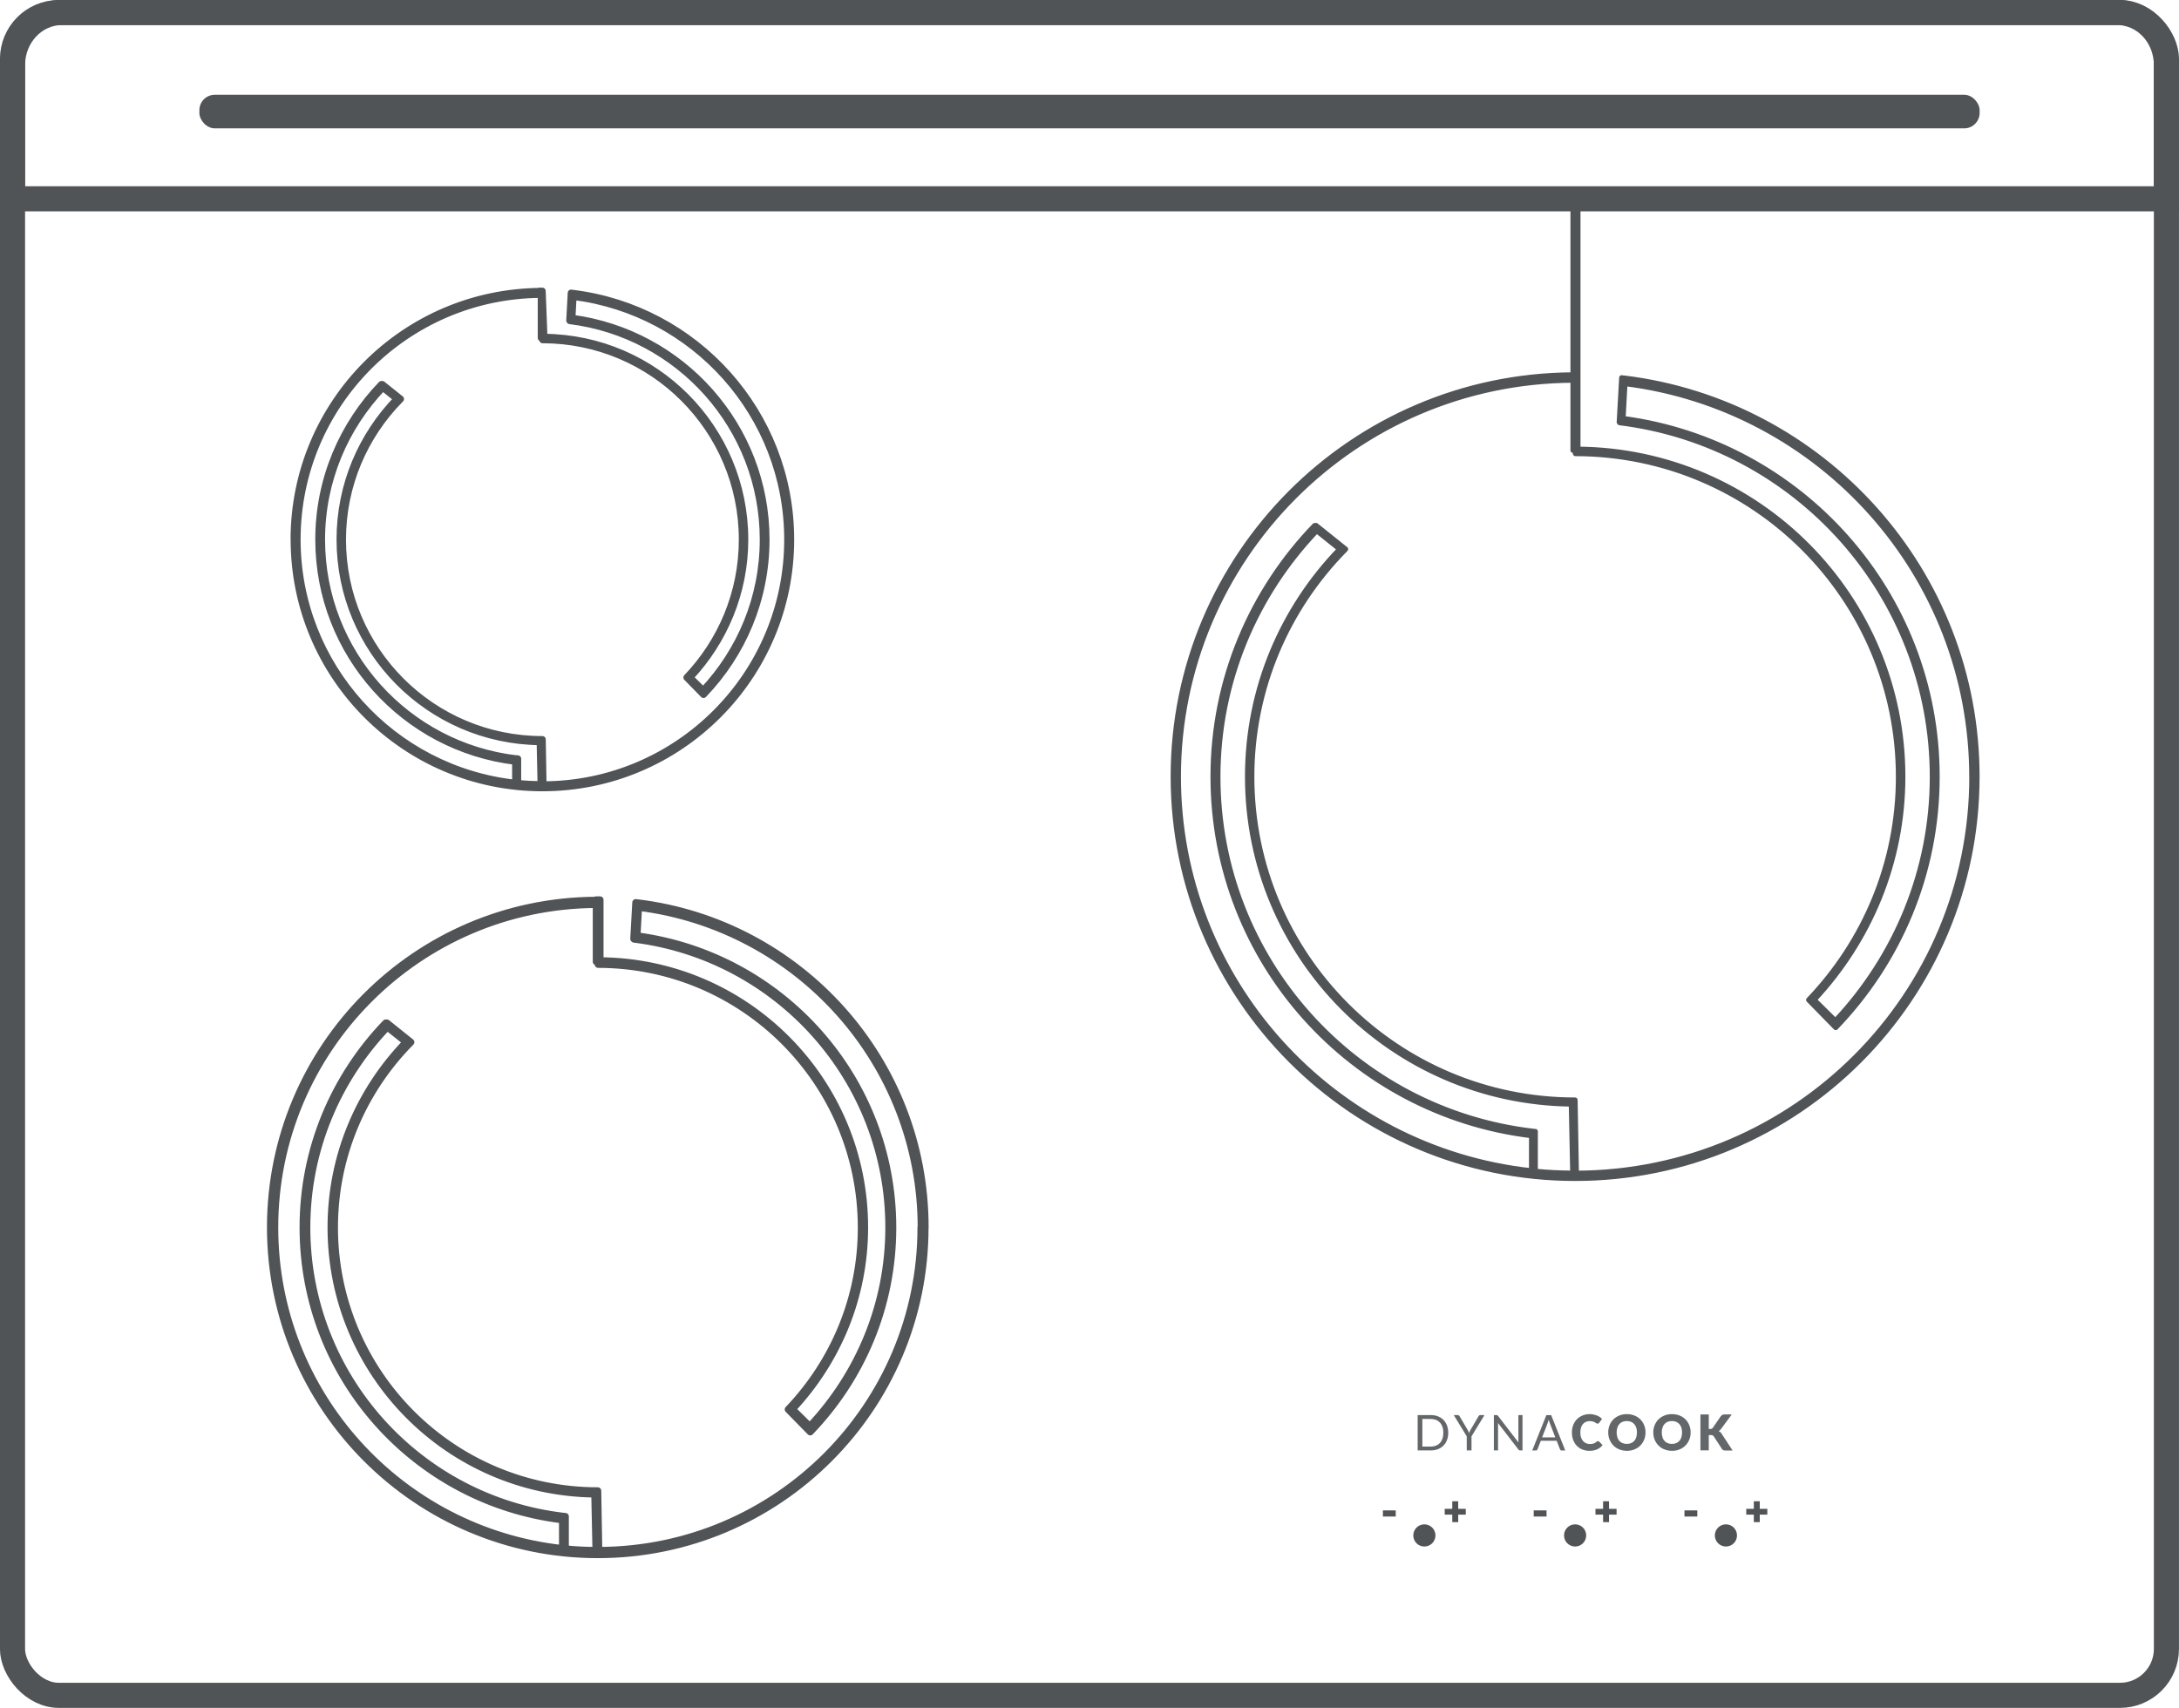<?xml version="1.0" encoding="UTF-8"?><svg id="Warstwa_1" xmlns="http://www.w3.org/2000/svg" xmlns:xlink="http://www.w3.org/1999/xlink" viewBox="0 0 334.2 262"><defs><style>.cls-1{fill:#505456;}.cls-2{stroke-width:3.85px;}.cls-2,.cls-3,.cls-4,.cls-5,.cls-6{fill:none;}.cls-2,.cls-3,.cls-4,.cls-6{stroke:#505456;}.cls-7{clip-path:url(#clippath-2);}.cls-3{stroke-width:1.03px;}.cls-3,.cls-4,.cls-6{stroke-linejoin:round;}.cls-8{clip-path:url(#clippath-1);}.cls-9{clip-path:url(#clippath);}.cls-4{stroke-width:1.05px;}.cls-10{clip-path:url(#clippath-3);}.cls-11{fill:#636769;}.cls-6{stroke-width:.77px;}</style><clipPath id="clippath"><rect class="cls-5" width="334.2" height="262"/></clipPath><clipPath id="clippath-1"><rect class="cls-5" width="334.2" height="262"/></clipPath><clipPath id="clippath-2"><rect class="cls-5" width="334.2" height="262"/></clipPath><clipPath id="clippath-3"><rect class="cls-5" width="334.2" height="262"/></clipPath></defs><g class="cls-9"><rect class="cls-2" x="1.92" y="1.92" width="330.35" height="258.15" rx="7.12" ry="7.12"/><path class="cls-2" d="M332.27,30.5V9.99c0-4.46-3.38-8.07-7.55-8.07H9.48C5.31,1.93,1.92,5.54,1.92,9.99V30.5H332.27Z"/><rect class="cls-1" x="30.58" y="14.54" width="273.04" height="5.15" rx="2.36" ry="2.36"/><path class="cls-11" d="M221.24,220.68c-.09,.26-.22,.49-.39,.67-.16,.18-.37,.32-.61,.41-.24,.1-.5,.15-.8,.15h-1.29v-4.24h1.29c.29,0,.56,.05,.8,.14,.24,.1,.44,.24,.61,.42,.17,.18,.3,.41,.39,.67,.09,.26,.13,.56,.13,.89s-.05,.63-.13,.89m.15-2.86c-.24-.24-.52-.42-.85-.55-.33-.13-.69-.19-1.09-.19h-2.02v5.42h2.02c.4,0,.76-.06,1.09-.19,.33-.13,.61-.31,.85-.55,.24-.24,.42-.52,.54-.86,.13-.33,.19-.7,.19-1.11s-.07-.77-.19-1.11c-.13-.33-.31-.62-.54-.86"/><path class="cls-11" d="M226.86,217.13s-.07,.08-.09,.12l-1.24,2.11c-.04,.09-.08,.17-.12,.25-.03,.08-.07,.15-.09,.23-.03-.08-.06-.15-.1-.23s-.08-.16-.12-.25l-1.24-2.11c-.03-.05-.06-.09-.1-.12-.04-.03-.09-.05-.15-.05h-.64l1.99,3.26v2.16h.73v-2.16l1.99-3.26h-.65c-.06,0-.11,.02-.15,.05"/><path class="cls-11" d="M233.52,217.08h-.64v3.84c0,.05,0,.11,0,.17,0,.06,0,.12,.01,.19l-3.13-4.08s-.04-.05-.06-.06c-.02-.02-.04-.03-.06-.04-.02-.01-.04-.02-.06-.02-.03,0-.05,0-.09,0h-.37v5.42h.64v-3.86c0-.05,0-.11,0-.17,0-.06,0-.12-.01-.18l3.14,4.08s.07,.08,.11,.1c.04,.02,.09,.03,.14,.03h.37v-5.42Z"/><path class="cls-11" d="M237.37,218.29c.05-.14,.11-.31,.16-.51,.03,.1,.05,.19,.08,.28,.03,.09,.05,.16,.08,.23l.85,2.21h-2.02l.85-2.2Zm-1.65,4.16s.07-.08,.09-.12l.51-1.31h2.43l.51,1.31c.02,.05,.05,.09,.09,.13,.04,.03,.09,.05,.16,.05h.56l-2.16-5.42h-.74l-2.17,5.42h.57c.06,0,.12-.02,.16-.05"/><path class="cls-11" d="M245.27,221.15s-.06-.05-.09-.06c-.03-.02-.06-.02-.09-.02-.04,0-.07,.01-.11,.03s-.07,.04-.1,.06c-.08,.07-.15,.12-.23,.17-.07,.05-.15,.08-.23,.11-.09,.03-.17,.05-.27,.06-.1,.01-.2,.02-.32,.02-.2,0-.39-.04-.56-.12-.18-.08-.33-.19-.47-.34-.13-.15-.24-.33-.31-.55-.08-.22-.11-.47-.11-.75s.03-.53,.1-.75c.07-.22,.16-.4,.29-.55,.13-.15,.28-.26,.46-.34,.17-.08,.37-.12,.58-.12,.13,0,.25,.01,.35,.03,.1,.02,.19,.04,.26,.07,.08,.03,.14,.06,.19,.09,.05,.04,.1,.07,.15,.1,.05,.03,.09,.05,.13,.07,.04,.02,.08,.03,.13,.03,.07,0,.12-.02,.16-.04,.04-.03,.07-.06,.1-.1l.43-.58c-.1-.11-.22-.21-.35-.3-.13-.09-.28-.16-.44-.23-.16-.06-.33-.11-.51-.15-.18-.04-.37-.06-.58-.06-.41,0-.77,.07-1.11,.21-.34,.14-.63,.33-.87,.58-.24,.25-.43,.55-.56,.89-.13,.34-.2,.72-.2,1.13s.06,.77,.18,1.12c.13,.34,.3,.64,.53,.89,.23,.25,.51,.45,.85,.59,.33,.14,.7,.22,1.12,.22,.46,0,.85-.07,1.18-.22,.33-.15,.62-.36,.84-.66l-.51-.53Z"/><path class="cls-11" d="M250.96,220.48c-.07,.22-.17,.41-.31,.55-.13,.15-.29,.27-.49,.35-.19,.08-.41,.12-.65,.12s-.47-.04-.66-.12c-.19-.08-.35-.19-.49-.35-.13-.15-.24-.33-.3-.55-.07-.22-.11-.46-.11-.74s.04-.52,.11-.73c.07-.22,.17-.41,.3-.55,.13-.15,.29-.27,.49-.35,.19-.08,.42-.12,.66-.12s.46,.04,.65,.12c.19,.08,.35,.19,.49,.35,.13,.15,.24,.33,.31,.55,.07,.22,.1,.46,.1,.73s-.04,.52-.1,.74m.63-2.74c-.25-.25-.55-.45-.9-.59-.35-.14-.74-.22-1.17-.22s-.82,.07-1.17,.22-.66,.34-.9,.59c-.25,.25-.45,.55-.58,.89-.14,.34-.21,.71-.21,1.11s.07,.77,.21,1.11c.14,.34,.33,.64,.58,.89,.25,.26,.55,.46,.9,.6s.74,.22,1.17,.22,.82-.07,1.17-.22c.35-.14,.65-.34,.9-.6,.25-.25,.44-.55,.58-.89,.14-.34,.21-.71,.21-1.11s-.07-.76-.21-1.11c-.14-.34-.33-.64-.58-.89"/><path class="cls-11" d="M257.88,220.48c-.07,.22-.17,.41-.31,.55-.13,.15-.29,.27-.49,.35-.19,.08-.41,.12-.65,.12s-.47-.04-.66-.12c-.19-.08-.35-.19-.49-.35-.13-.15-.24-.33-.3-.55-.07-.22-.11-.46-.11-.74s.04-.52,.11-.73c.07-.22,.17-.41,.3-.55,.13-.15,.29-.27,.49-.35,.19-.08,.42-.12,.66-.12s.46,.04,.65,.12c.19,.08,.35,.19,.49,.35,.13,.15,.24,.33,.31,.55,.07,.22,.1,.46,.1,.73s-.04,.52-.1,.74m.63-2.74c-.25-.25-.55-.45-.9-.59-.35-.14-.74-.22-1.17-.22s-.82,.07-1.17,.22-.66,.34-.91,.59c-.25,.25-.44,.55-.58,.89-.14,.34-.21,.71-.21,1.11s.07,.77,.21,1.11c.14,.34,.33,.64,.58,.89,.25,.26,.55,.46,.91,.6s.74,.22,1.17,.22,.82-.07,1.17-.22c.35-.14,.65-.34,.9-.6,.25-.25,.44-.55,.58-.89,.14-.34,.21-.71,.21-1.11s-.07-.76-.21-1.11c-.14-.34-.33-.64-.58-.89"/><path class="cls-11" d="M264.07,219.94c-.07-.1-.14-.18-.22-.25s-.16-.11-.26-.15c.13-.07,.26-.18,.37-.33l1.64-2.23h-1.11c-.12,0-.23,.02-.31,.06-.09,.04-.16,.1-.24,.19l-1.24,1.8c-.08,.12-.22,.18-.41,.18h-.21v-2.23h-1.28v5.51h1.28v-2.35h.31c.12,0,.22,.02,.28,.05,.07,.03,.13,.08,.17,.15l1.25,1.92s.05,.07,.08,.1c.03,.03,.06,.06,.1,.08,.04,.02,.08,.04,.13,.05,.05,.01,.12,.02,.19,.02h1.14l-1.67-2.56Z"/><path class="cls-1" d="M218.46,237.24c.94,0,1.7-.76,1.7-1.7s-.76-1.7-1.7-1.7-1.7,.76-1.7,1.7,.76,1.7,1.7,1.7"/></g><rect class="cls-1" x="212.1" y="231.7" width="1.97" height=".94"/><polygon class="cls-1" points="222.74 230.3 222.74 231.46 221.58 231.46 221.58 232.35 222.74 232.35 222.74 233.5 223.65 233.5 223.65 232.35 224.81 232.35 224.81 231.46 223.65 231.46 223.65 230.3 222.74 230.3"/><g class="cls-8"><path class="cls-1" d="M241.58,237.24c.94,0,1.7-.76,1.7-1.7s-.76-1.7-1.7-1.7-1.7,.76-1.7,1.7,.76,1.7,1.7,1.7"/></g><rect class="cls-1" x="235.23" y="231.7" width="1.97" height=".94"/><polygon class="cls-1" points="245.87 230.3 245.87 231.46 244.7 231.46 244.7 232.35 245.87 232.35 245.87 233.5 246.78 233.5 246.78 232.35 247.94 232.35 247.94 231.46 246.78 231.46 246.78 230.3 245.87 230.3"/><g class="cls-7"><path class="cls-1" d="M264.71,237.24c.94,0,1.7-.76,1.7-1.7s-.76-1.7-1.7-1.7-1.7,.76-1.7,1.7,.76,1.7,1.7,1.7"/></g><rect class="cls-1" x="258.35" y="231.7" width="1.97" height=".94"/><polygon class="cls-1" points="268.99 230.3 268.99 231.46 267.83 231.46 267.83 232.35 268.99 232.35 268.99 233.5 269.9 233.5 269.9 232.35 271.06 232.35 271.06 231.46 269.9 231.46 269.9 230.3 268.99 230.3"/><g class="cls-10"><path class="cls-1" d="M302.42,119.14c0,33.53-27.13,60.72-60.64,60.83l-.2-11.23c-27.38,0-49.58-22.2-49.58-49.58,0-13.55,5.45-25.82,14.25-34.77h0s.14-.15,.14-.15l-4.54-3.64-.23,.02c-9.63,9.99-15.58,23.55-15.58,38.52,0,28.4,21.34,51.77,48.85,55.08v5.38c-30.45-3.33-54.15-29.11-54.15-60.45,0-33.49,27.06-60.64,60.51-60.82v10.76h.37v.5c27.36,.03,49.54,22.21,49.54,49.58,0,13.28-5.26,25.32-13.77,34.22l4.16,4.25c9.62-9.99,15.56-23.53,15.56-38.49,0-28.16-20.99-51.35-48.17-54.96l.29-5.34c29.98,3.78,53.18,29.3,53.18,60.3m-66.95,54.43l-.27-.03c-27.24-3.16-48.4-26.28-48.4-54.38,0-14.64,5.79-27.91,15.15-37.74l3.52,2.82c-8.74,9.04-14.14,21.33-14.14,34.9,0,27.55,22.18,49.9,49.66,50.23l.22,10.59c-1.93-.01-3.85-.1-5.73-.29v-6.11Zm67.76-54.43c0-31.52-23.67-57.46-54.18-61.16v.03s-.33-.07-.33-.07l-.38,6.83,.07,.02v.06c27.03,3.36,47.95,26.37,47.95,54.31,0,14.5-5.68,27.63-14.86,37.43l-3.25-3.21c8.39-8.98,13.6-20.98,13.6-34.24,0-27.61-22.27-50-49.83-50.24V30.98h-.77v26.52c-33.89,.17-61.32,27.69-61.32,61.63s27.6,61.65,61.65,61.65,61.65-27.6,61.65-61.65"/><path class="cls-6" d="M302.42,119.14c0,33.53-27.13,60.72-60.64,60.83l-.2-11.23c-27.38,0-49.58-22.2-49.58-49.58,0-13.55,5.45-25.82,14.25-34.77h0s.14-.15,.14-.15l-4.54-3.64-.23,.02c-9.63,9.99-15.58,23.55-15.58,38.52,0,28.4,21.34,51.77,48.85,55.08v5.38c-30.45-3.33-54.15-29.11-54.15-60.45,0-33.49,27.06-60.64,60.51-60.82v10.76h.37v.5c27.36,.03,49.54,22.21,49.54,49.58,0,13.28-5.26,25.32-13.77,34.22l4.16,4.25c9.62-9.99,15.56-23.53,15.56-38.49,0-28.16-20.99-51.35-48.17-54.96l.29-5.34c29.98,3.78,53.18,29.3,53.18,60.3Zm-66.95,54.43l-.27-.03c-27.24-3.16-48.4-26.28-48.4-54.38,0-14.64,5.79-27.91,15.15-37.74l3.52,2.82c-8.74,9.04-14.14,21.33-14.14,34.9,0,27.55,22.18,49.9,49.66,50.23l.22,10.59c-1.93-.01-3.85-.1-5.73-.29v-6.11Zm67.76-54.43c0-31.52-23.67-57.46-54.18-61.16v.03s-.33-.07-.33-.07l-.38,6.83,.07,.02v.06c27.03,3.36,47.95,26.37,47.95,54.31,0,14.5-5.68,27.63-14.86,37.43l-3.25-3.21c8.39-8.98,13.6-20.98,13.6-34.24,0-27.61-22.27-50-49.83-50.24V30.98h-.77v26.52c-33.89,.17-61.32,27.69-61.32,61.63s27.6,61.65,61.65,61.65,61.65-27.6,61.65-61.65Z"/><path class="cls-1" d="M141.24,188.29c0,27.31-22.1,49.46-49.39,49.54l-.16-9.15c-22.3,0-40.38-18.08-40.38-40.38,0-11.03,4.44-21.02,11.61-28.31,0,0,0,0,0,0l.11-.12-3.69-2.96h-.18c-7.84,8.15-12.69,19.19-12.69,31.39,0,23.13,17.38,42.16,39.79,44.86v4.38c-24.8-2.72-44.11-23.72-44.11-49.24,0-27.28,22.05-49.39,49.29-49.54v8.77h.3v.42c22.29,.02,40.35,18.09,40.35,40.38,0,10.82-4.28,20.62-11.21,27.88l3.39,3.46c7.83-8.13,12.67-19.17,12.67-31.35,0-22.94-17.1-41.82-39.23-44.77l.24-4.35c24.42,3.08,43.32,23.87,43.32,49.12m-54.75,44.31c-22.19-2.58-39.42-21.41-39.42-44.3,0-11.93,4.71-22.73,12.34-30.73l2.87,2.29c-7.12,7.37-11.52,17.37-11.52,28.43,0,22.44,18.07,40.64,40.45,40.91l.18,8.63c-1.57-.01-3.13-.08-4.67-.24v-4.97l-.22-.02Zm55.41-44.31c0-25.67-19.28-46.8-44.13-49.81v.03s-.27-.06-.27-.06l-.31,5.57h.06s0,.06,0,.06c22.01,2.74,39.06,21.48,39.06,44.23,0,11.81-4.63,22.51-12.11,30.48l-2.65-2.61c6.83-7.31,11.07-17.09,11.07-27.89,0-22.49-18.14-40.73-40.58-40.92v-9.34h-.63v.06c-27.61,.14-49.94,22.56-49.94,50.2s22.48,50.21,50.21,50.21,50.21-22.48,50.21-50.21"/><path class="cls-4" d="M141.24,188.29c0,27.31-22.1,49.46-49.39,49.54l-.16-9.15c-22.3,0-40.38-18.08-40.38-40.38,0-11.03,4.44-21.02,11.61-28.31,0,0,0,0,0,0l.11-.12-3.69-2.96h-.18c-7.84,8.15-12.69,19.19-12.69,31.39,0,23.13,17.38,42.16,39.79,44.86v4.38c-24.8-2.72-44.11-23.72-44.11-49.24,0-27.28,22.05-49.39,49.29-49.54v8.77h.3v.42c22.29,.02,40.35,18.09,40.35,40.38,0,10.82-4.28,20.62-11.21,27.88l3.39,3.46c7.83-8.13,12.67-19.17,12.67-31.35,0-22.94-17.1-41.82-39.23-44.77l.24-4.35c24.42,3.08,43.32,23.87,43.32,49.12Zm-54.75,44.31c-22.19-2.58-39.42-21.41-39.42-44.3,0-11.93,4.71-22.73,12.34-30.73l2.87,2.29c-7.12,7.37-11.52,17.37-11.52,28.43,0,22.44,18.07,40.64,40.45,40.91l.18,8.63c-1.57-.01-3.13-.08-4.67-.24v-4.97l-.22-.02Zm55.41-44.31c0-25.67-19.28-46.8-44.13-49.81v.03s-.27-.06-.27-.06l-.31,5.57h.06s0,.06,0,.06c22.01,2.74,39.06,21.48,39.06,44.23,0,11.81-4.63,22.51-12.11,30.48l-2.65-2.61c6.83-7.31,11.07-17.09,11.07-27.89,0-22.49-18.14-40.73-40.58-40.92v-9.34h-.63v.06c-27.61,.14-49.94,22.56-49.94,50.2s22.48,50.21,50.21,50.21,50.21-22.48,50.21-50.21Z"/><path class="cls-1" d="M45.59,82.77c0-20.7,16.73-37.48,37.4-37.59v6.65h.23v.31c16.91,.02,30.61,13.73,30.61,30.64,0,8.21-3.25,15.65-8.5,21.15l2.57,2.63c5.94-6.17,9.61-14.55,9.61-23.79,0-17.4-12.98-31.73-29.77-33.97l.18-3.3c18.53,2.33,32.87,18.11,32.87,37.27,0,20.73-16.77,37.53-37.48,37.6l-.12-6.94c-16.92,0-30.64-13.72-30.64-30.65,0-8.37,3.37-15.95,8.81-21.48,0,0,0,0,0,0l.09-.09-2.81-2.25h-.14c-5.95,6.18-9.63,14.56-9.63,23.81,0,17.55,13.19,32,30.19,34.04v3.32c-18.82-2.06-33.46-17.99-33.47-37.36m33.66,33.62c-16.83-1.96-29.91-16.24-29.91-33.61,0-9.05,3.58-17.25,9.37-23.33l2.17,1.74c-5.4,5.59-8.75,13.18-8.75,21.57,0,17.03,13.71,30.84,30.69,31.04l.14,6.55c-1.2-.01-2.38-.07-3.54-.18v-3.78l-.17-.02Zm-34.16-33.62c0,21.05,17.06,38.1,38.1,38.1s38.1-17.05,38.1-38.1c0-19.48-14.62-35.51-33.49-37.8v.02l-.21-.05-.23,4.23h.04v.04c16.71,2.08,29.64,16.3,29.64,33.57,0,8.96-3.51,17.08-9.19,23.13l-2.01-1.98c5.19-5.55,8.41-12.97,8.41-21.16,0-17.06-13.76-30.9-30.8-31.05l-.27-7.08h-.47l.27,.04c-20.95,.11-37.9,17.12-37.9,38.09"/><path class="cls-3" d="M45.59,82.77c0-20.7,16.73-37.48,37.4-37.59v6.65h.23v.31c16.91,.02,30.61,13.73,30.61,30.64,0,8.21-3.25,15.65-8.5,21.15l2.57,2.63c5.94-6.17,9.61-14.55,9.61-23.79,0-17.4-12.98-31.73-29.77-33.97l.18-3.3c18.53,2.33,32.87,18.11,32.87,37.27,0,20.73-16.77,37.53-37.48,37.6l-.12-6.94c-16.92,0-30.64-13.72-30.64-30.65,0-8.37,3.37-15.95,8.81-21.48,0,0,0,0,0,0l.09-.09-2.81-2.25h-.14c-5.95,6.18-9.63,14.56-9.63,23.81,0,17.55,13.19,32,30.19,34.04v3.32c-18.82-2.06-33.46-17.99-33.47-37.36Zm33.66,33.62c-16.83-1.96-29.91-16.24-29.91-33.61,0-9.05,3.58-17.25,9.37-23.33l2.17,1.74c-5.4,5.59-8.75,13.18-8.75,21.57,0,17.03,13.71,30.84,30.69,31.04l.14,6.55c-1.2-.01-2.38-.07-3.54-.18v-3.78l-.17-.02Zm-34.16-33.62c0,21.05,17.06,38.1,38.1,38.1s38.1-17.05,38.1-38.1c0-19.48-14.62-35.51-33.49-37.8v.02l-.21-.05-.23,4.23h.04v.04c16.71,2.08,29.64,16.3,29.64,33.57,0,8.96-3.51,17.08-9.19,23.13l-2.01-1.98c5.19-5.55,8.41-12.97,8.41-21.16,0-17.06-13.76-30.9-30.8-31.05l-.27-7.08h-.47l.27,.04c-20.95,.11-37.9,17.12-37.9,38.09Z"/></g></svg>